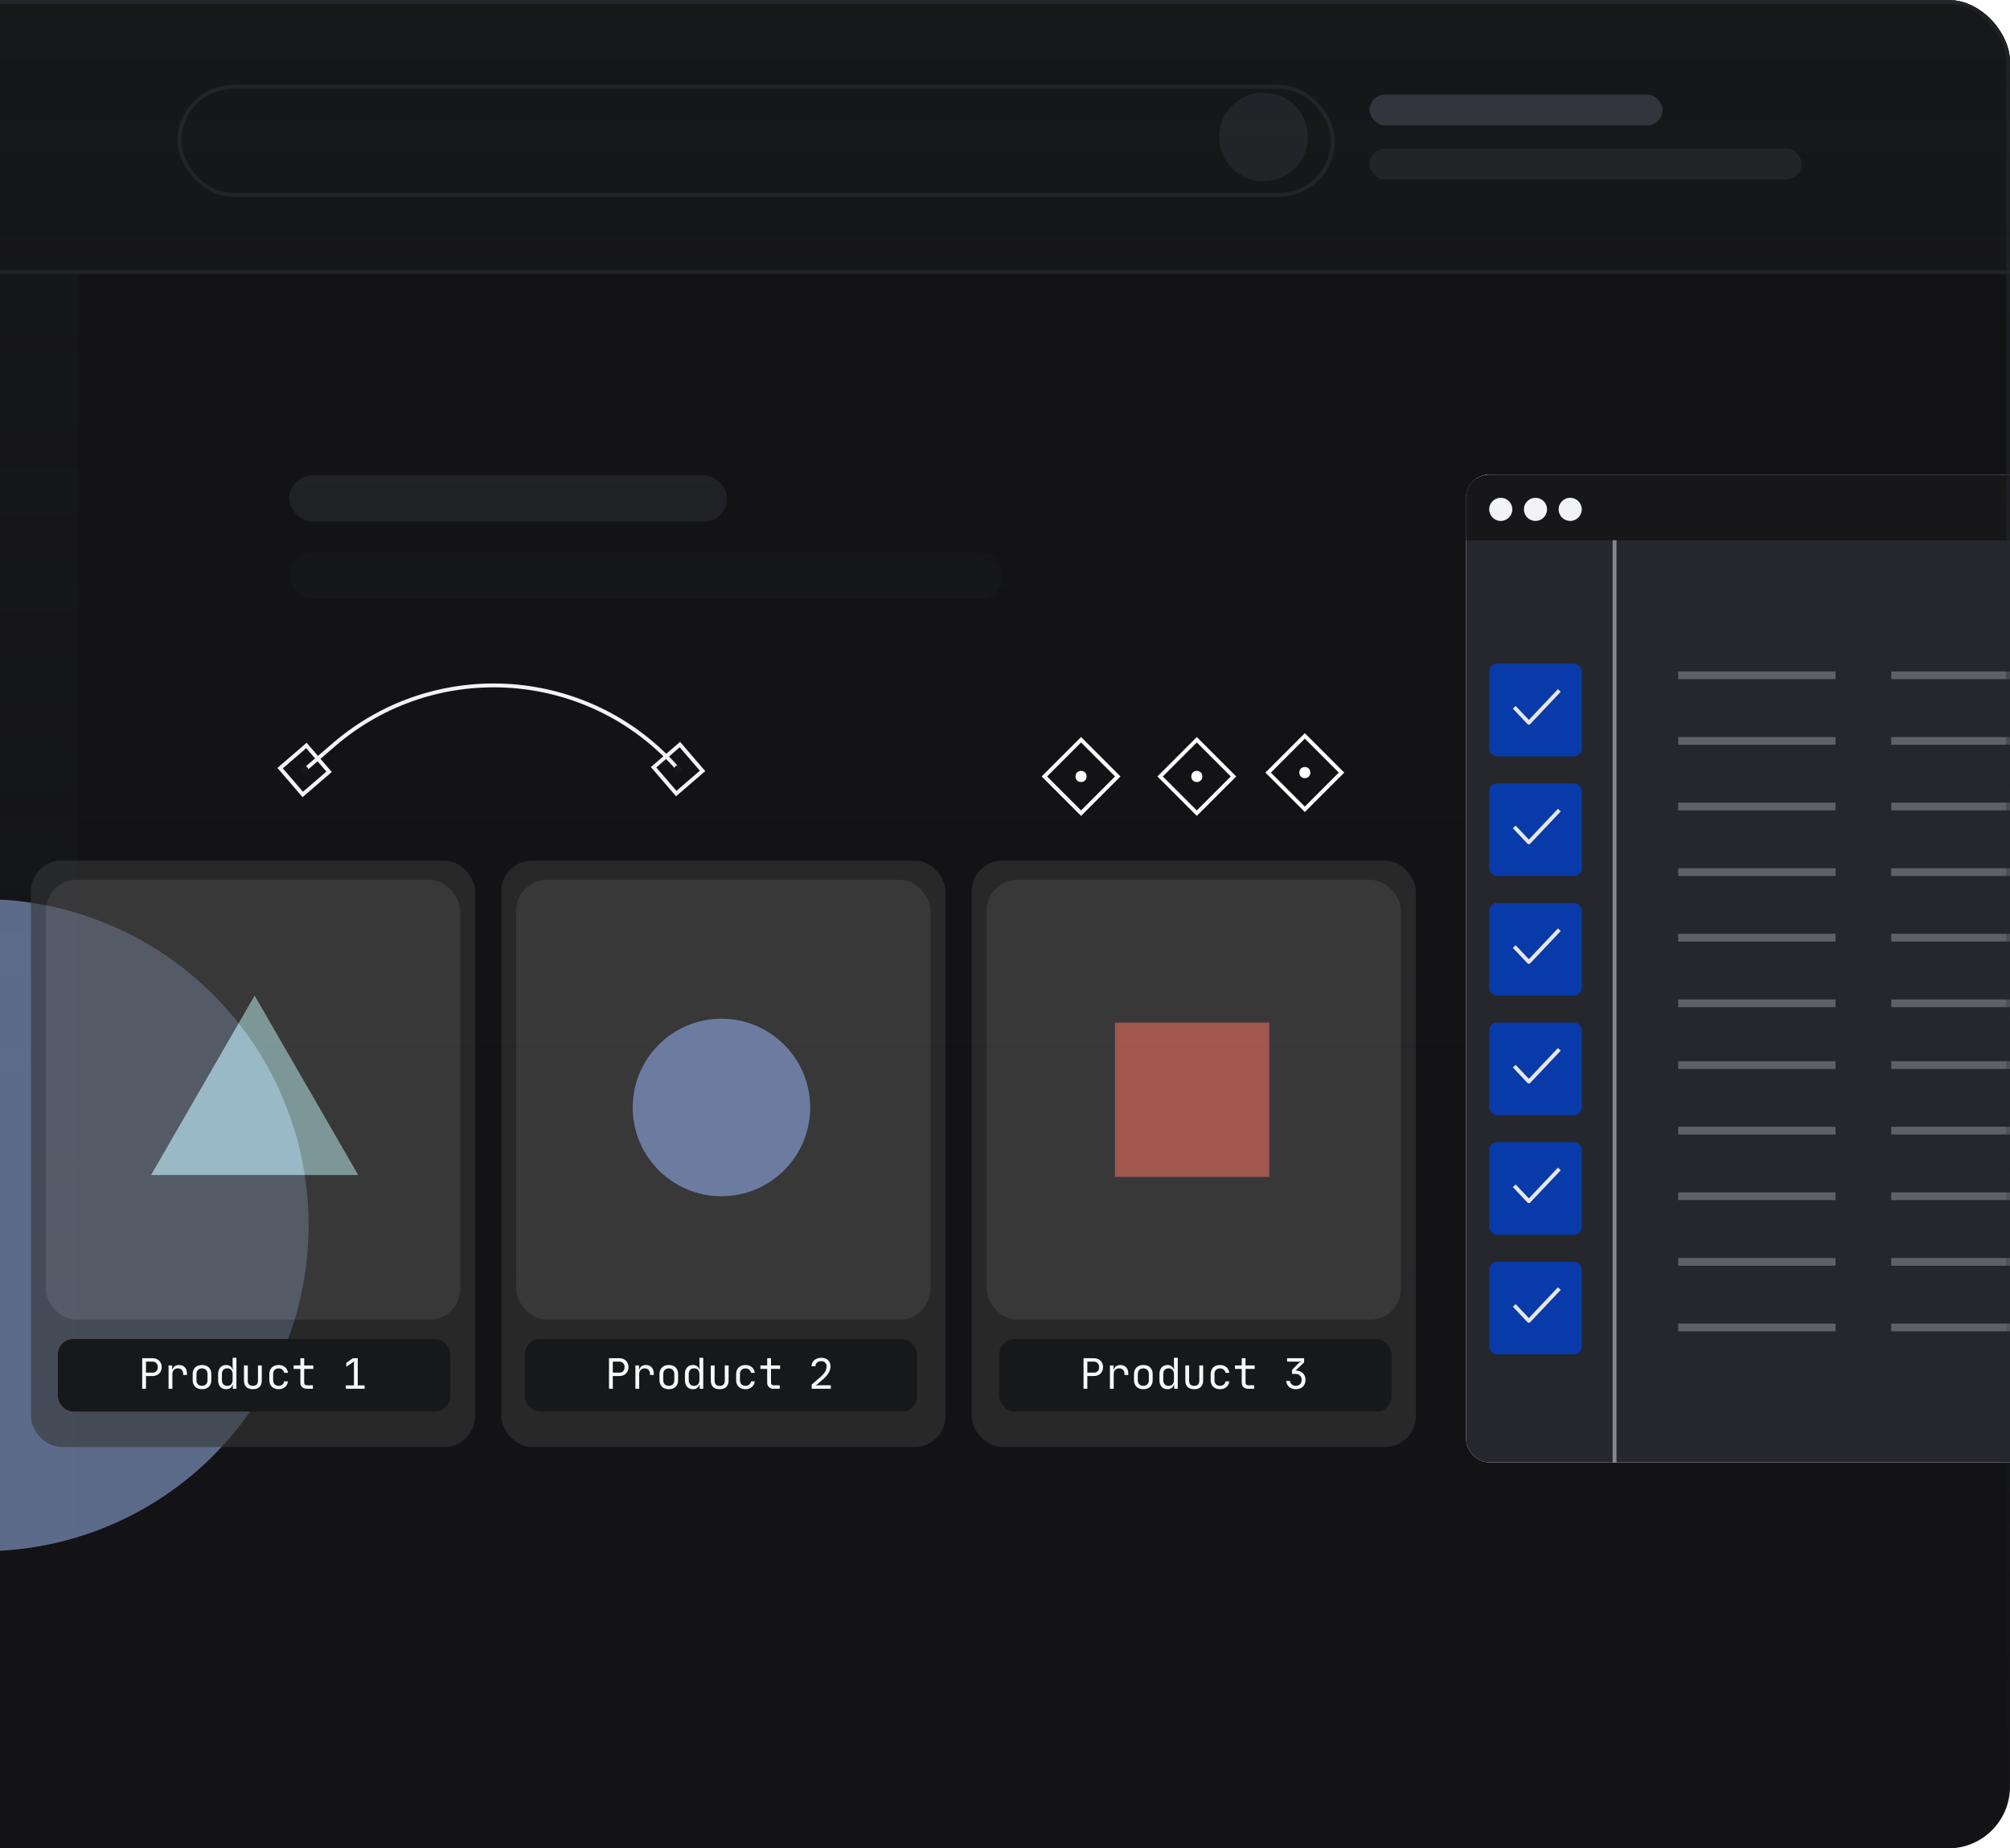 <svg width="521" height="479" viewBox="0 0 521 479" fill="none" xmlns="http://www.w3.org/2000/svg">
<g clip-path="url(#clip0_2017_7023)">
<rect x="-63" width="584" height="479" rx="16" fill="#131316"/>
<g filter="url(#filter0_f_2017_7023)">
<circle cx="460.5" cy="659.5" r="84.5" fill="#A6C1FE"/>
</g>
<rect x="75" y="123.189" width="113.45" height="12" rx="6" fill="#25272C"/>
<rect x="75" y="143.189" width="185" height="12" rx="6" fill="#17181A"/>
<rect width="83" height="400" transform="translate(-63)" fill="#17181A"/>
<rect x="-62.5" y="0.5" width="584" height="70" fill="#17181A" stroke="#25272C"/>
<rect x="46.5" y="22.5" width="299" height="28" rx="14" stroke="#25272C"/>
<circle cx="327.5" cy="35.5" r="11.5" fill="#25272C"/>
<rect x="355" y="24.5" width="75.948" height="8" rx="4" fill="#383A42"/>
<rect x="355" y="38.5" width="112" height="8" rx="4" fill="#25272C"/>
<rect x="-63" y="-100" width="817" height="500" fill="url(#paint0_linear_2017_7023)"/>
<g clip-path="url(#clip1_2017_7023)">
<rect x="380" y="123" width="174" height="256" rx="6" fill="white"/>
<rect x="366.5" y="123.5" width="187" height="271" rx="5.5" fill="#25272C" stroke="#E9EBEE"/>
<rect opacity="0.5" width="1" height="258" transform="matrix(-1 0 0 1 419 123)" fill="#E9EBEE"/>
<rect x="380" y="140" width="22" height="174" transform="rotate(-90 380 140)" fill="#17171A"/>
<circle cx="389" cy="132" r="3" fill="#F2F3F5"/>
<circle cx="398" cy="132" r="3" fill="#F2F3F5"/>
<circle cx="407" cy="132" r="3" fill="#F2F3F5"/>
<g opacity="0.3">
<rect x="490.219" y="174" width="40.781" height="2" fill="#E9EBEE"/>
<rect x="490.219" y="208" width="40.781" height="2" fill="#E9EBEE"/>
<rect x="490.219" y="242" width="40.781" height="2" fill="#E9EBEE"/>
<rect x="490.219" y="191" width="40.781" height="2" fill="#E9EBEE"/>
<rect x="490.219" y="225" width="40.781" height="2" fill="#E9EBEE"/>
<rect x="490.219" y="259" width="40.781" height="2" fill="#E9EBEE"/>
</g>
<g opacity="0.3">
<rect x="490.219" y="275" width="40.781" height="2" fill="#E9EBEE"/>
<rect x="490.219" y="309" width="40.781" height="2" fill="#E9EBEE"/>
<rect x="490.219" y="343" width="40.781" height="2" fill="#E9EBEE"/>
<rect x="490.219" y="292" width="40.781" height="2" fill="#E9EBEE"/>
<rect x="490.219" y="326" width="40.781" height="2" fill="#E9EBEE"/>
</g>
<g opacity="0.3">
<rect x="435" y="174" width="40.781" height="2" fill="#E9EBEE"/>
<rect x="435" y="208" width="40.781" height="2" fill="#E9EBEE"/>
<rect x="435" y="242" width="40.781" height="2" fill="#E9EBEE"/>
<rect x="435" y="191" width="40.781" height="2" fill="#E9EBEE"/>
<rect x="435" y="225" width="40.781" height="2" fill="#E9EBEE"/>
<rect x="435" y="259" width="40.781" height="2" fill="#E9EBEE"/>
</g>
<g opacity="0.3">
<rect x="435" y="275" width="40.781" height="2" fill="#E9EBEE"/>
<rect x="435" y="309" width="40.781" height="2" fill="#E9EBEE"/>
<rect x="435" y="343" width="40.781" height="2" fill="#E9EBEE"/>
<rect x="435" y="292" width="40.781" height="2" fill="#E9EBEE"/>
<rect x="435" y="326" width="40.781" height="2" fill="#E9EBEE"/>
</g>
<rect x="386" y="172" width="24" height="24" rx="2" fill="#083AA9"/>
<path d="M403.846 179.291L396.283 187.291L392.846 183.655" stroke="#E7E7E7" stroke-linecap="square" stroke-linejoin="round"/>
<rect x="386" y="265" width="24" height="24" rx="2" fill="#083AA9"/>
<path d="M403.846 272.291L396.283 280.291L392.846 276.655" stroke="#E7E7E7" stroke-linecap="square" stroke-linejoin="round"/>
<rect x="386" y="203" width="24" height="24" rx="2" fill="#083AA9"/>
<path d="M403.846 210.291L396.283 218.291L392.846 214.655" stroke="#E7E7E7" stroke-linecap="square" stroke-linejoin="round"/>
<rect x="386" y="296" width="24" height="24" rx="2" fill="#083AA9"/>
<path d="M403.846 303.291L396.283 311.291L392.846 307.655" stroke="#E7E7E7" stroke-linecap="square" stroke-linejoin="round"/>
<rect x="386" y="234" width="24" height="24" rx="2" fill="#083AA9"/>
<path d="M403.846 241.291L396.283 249.291L392.846 245.655" stroke="#E7E7E7" stroke-linecap="square" stroke-linejoin="round"/>
<rect x="386" y="327" width="24" height="24" rx="2" fill="#083AA9"/>
<path d="M403.846 334.291L396.283 342.291L392.846 338.655" stroke="#E7E7E7" stroke-linecap="square" stroke-linejoin="round"/>
</g>
<g opacity="0.5" filter="url(#filter1_f_2017_7023)">
<circle cx="-4.5" cy="317.5" r="84.5" fill="#A6C1FE"/>
</g>
<g filter="url(#filter2_f_2017_7023)">
<circle cx="370.5" cy="-140.5" r="84.5" fill="#A6C1FE"/>
</g>
</g>
<rect x="-62.5" y="0.5" width="583" height="478" rx="15.5" stroke="url(#paint1_linear_2017_7023)"/>
<g opacity="0.6">
<rect x="8" y="223" width="115.151" height="152" rx="8" fill="#353535"/>
<rect x="11.871" y="228" width="107.41" height="114" rx="8" fill="#505050"/>
<path d="M66 258L92.847 304.5H39.153L66 258Z" fill="#C3EFEF"/>
<rect x="129.925" y="223" width="115.151" height="152" rx="8" fill="#353535"/>
<rect x="133.795" y="228" width="107.41" height="114" rx="8" fill="#505050"/>
<circle cx="187" cy="287" r="23" fill="#A6C1FE"/>
<rect x="251.849" y="223" width="115.151" height="152" rx="8" fill="#353535"/>
<rect x="255.72" y="228" width="107.41" height="114" rx="8" fill="#505050"/>
<rect x="289" y="265" width="40" height="40" fill="#FF8473"/>
</g>
<path d="M176.085 199.682V199.682C153.199 173.109 113.104 170.12 86.531 193.006L78.954 199.532" stroke="#F2F3F5"/>
<rect x="169.413" y="198.83" width="9" height="9" transform="rotate(-40.737 169.413 198.83)" stroke="#F2F3F5"/>
<circle cx="175.759" cy="199.303" r="0.5" transform="rotate(-40.737 175.759 199.303)" fill="#F2F3F5" stroke="#17181A"/>
<rect x="72.608" y="199.059" width="9" height="9" transform="rotate(-40.737 72.608 199.059)" stroke="#F2F3F5"/>
<circle cx="78.954" cy="199.532" r="0.5" transform="rotate(-40.737 78.954 199.532)" fill="#F2F3F5" stroke="#17181A"/>
<rect x="15" y="347" width="101.729" height="18.798" rx="4" fill="#17181A"/>
<path d="M39.528 351.978C39.887 351.978 40.213 352.033 40.507 352.143C40.8 352.253 41.049 352.411 41.255 352.616C41.467 352.822 41.629 353.067 41.739 353.353C41.856 353.632 41.915 353.944 41.915 354.288C41.915 354.633 41.856 354.948 41.739 355.234C41.621 355.513 41.456 355.755 41.244 355.96C41.038 356.166 40.789 356.323 40.496 356.433C40.202 356.543 39.88 356.598 39.528 356.598H37.845V359.898H36.855V351.978H39.528ZM37.845 352.858V355.718H39.528C39.938 355.718 40.268 355.59 40.518 355.333C40.767 355.069 40.892 354.721 40.892 354.288C40.892 353.856 40.767 353.511 40.518 353.254C40.268 352.99 39.938 352.858 39.528 352.858H37.845ZM43.692 353.848H44.627V354.893H44.715C44.811 354.534 45.009 354.252 45.309 354.046C45.61 353.841 45.98 353.738 46.42 353.738C47.058 353.738 47.557 353.94 47.916 354.343C48.283 354.739 48.466 355.286 48.466 355.982V356.323H47.476V356.103C47.476 355.627 47.355 355.26 47.113 355.003C46.879 354.739 46.541 354.607 46.101 354.607C45.669 354.607 45.324 354.743 45.067 355.014C44.811 355.278 44.682 355.641 44.682 356.103V359.898H43.692V353.848ZM50.926 357.643C50.926 358.105 51.051 358.468 51.3 358.732C51.557 358.996 51.909 359.128 52.356 359.128C52.796 359.128 53.145 358.996 53.401 358.732C53.658 358.468 53.786 358.105 53.786 357.643V356.103C53.786 355.641 53.658 355.278 53.401 355.014C53.145 354.75 52.796 354.618 52.356 354.618C51.916 354.618 51.568 354.75 51.311 355.014C51.054 355.278 50.926 355.641 50.926 356.103V357.643ZM49.936 356.103C49.936 355.737 49.991 355.41 50.101 355.124C50.218 354.831 50.38 354.582 50.585 354.376C50.798 354.171 51.051 354.013 51.344 353.903C51.645 353.793 51.982 353.738 52.356 353.738C53.104 353.738 53.694 353.947 54.127 354.365C54.56 354.783 54.776 355.359 54.776 356.092V357.643C54.776 358.01 54.721 358.34 54.611 358.633C54.501 358.927 54.34 359.176 54.127 359.381C53.922 359.579 53.669 359.733 53.368 359.843C53.068 359.953 52.73 360.008 52.356 360.008C51.982 360.008 51.645 359.953 51.344 359.843C51.051 359.733 50.798 359.576 50.585 359.37C50.38 359.165 50.218 358.916 50.101 358.622C49.991 358.329 49.936 358.003 49.936 357.643V356.103ZM56.532 356.103C56.532 355.737 56.58 355.407 56.675 355.113C56.778 354.82 56.917 354.574 57.093 354.376C57.269 354.171 57.481 354.013 57.731 353.903C57.98 353.793 58.259 353.738 58.567 353.738C59.014 353.738 59.385 353.841 59.678 354.046C59.971 354.244 60.166 354.527 60.261 354.893H60.349C60.342 354.769 60.334 354.644 60.327 354.519C60.312 354.409 60.301 354.296 60.294 354.178C60.294 354.054 60.294 353.944 60.294 353.848V351.868H61.284V359.898H60.349V358.853H60.261C60.166 359.22 59.971 359.506 59.678 359.711C59.385 359.909 59.014 360.008 58.567 360.008C58.259 360.008 57.98 359.953 57.731 359.843C57.481 359.733 57.269 359.579 57.093 359.381C56.917 359.176 56.778 358.927 56.675 358.633C56.58 358.34 56.532 358.01 56.532 357.643V356.103ZM58.941 359.15C59.352 359.15 59.678 359.015 59.92 358.743C60.169 358.472 60.294 358.105 60.294 357.643V356.103C60.294 355.641 60.169 355.275 59.92 355.003C59.678 354.732 59.352 354.596 58.941 354.596C58.493 354.596 58.145 354.728 57.896 354.992C57.647 355.256 57.522 355.627 57.522 356.103V357.643C57.522 358.105 57.647 358.472 57.896 358.743C58.153 359.015 58.501 359.15 58.941 359.15ZM63.238 353.848H64.228V357.764C64.228 358.681 64.664 359.139 65.537 359.139C66.424 359.139 66.868 358.681 66.868 357.764V353.848H67.858V357.764C67.858 358.483 67.656 359.037 67.253 359.425C66.857 359.814 66.285 360.008 65.537 360.008C64.803 360.008 64.235 359.814 63.832 359.425C63.436 359.029 63.238 358.476 63.238 357.764V353.848ZM72.231 360.008C71.857 360.008 71.52 359.953 71.219 359.843C70.926 359.733 70.673 359.576 70.46 359.37C70.255 359.165 70.094 358.916 69.976 358.622C69.866 358.329 69.811 358.003 69.811 357.643V356.103C69.811 355.744 69.866 355.418 69.976 355.124C70.094 354.831 70.255 354.582 70.46 354.376C70.673 354.171 70.926 354.013 71.219 353.903C71.52 353.793 71.857 353.738 72.231 353.738C72.899 353.738 73.445 353.922 73.87 354.288C74.303 354.648 74.563 355.143 74.651 355.773H73.661C73.61 355.421 73.452 355.143 73.188 354.937C72.932 354.725 72.613 354.618 72.231 354.618C71.791 354.618 71.443 354.75 71.186 355.014C70.93 355.278 70.801 355.641 70.801 356.103V357.643C70.801 358.105 70.926 358.468 71.175 358.732C71.432 358.996 71.784 359.128 72.231 359.128C72.613 359.128 72.932 359.026 73.188 358.82C73.452 358.608 73.61 358.325 73.661 357.973H74.651C74.556 358.611 74.292 359.11 73.859 359.469C73.434 359.829 72.891 360.008 72.231 360.008ZM76.099 353.848H77.859V351.978H78.849V353.848H81.214V354.75H78.849V358.336C78.849 358.542 78.911 358.703 79.036 358.82C79.168 358.938 79.344 358.996 79.564 358.996H81.104V359.898H79.564C79.043 359.898 78.629 359.755 78.321 359.469C78.013 359.183 77.859 358.806 77.859 358.336V354.75H76.099V353.848ZM89.62 359.018H91.743V353.463C91.743 353.405 91.743 353.339 91.743 353.265C91.751 353.185 91.754 353.111 91.754 353.045C91.754 352.979 91.754 352.924 91.754 352.88C91.762 352.829 91.765 352.803 91.765 352.803H91.743C91.692 352.847 91.641 352.888 91.589 352.924C91.545 352.961 91.498 352.998 91.446 353.034C91.402 353.071 91.358 353.104 91.314 353.133L89.763 354.189V353.188L91.468 351.978H92.733V359.018H94.515V359.898H89.62V359.018Z" fill="#F7F8F8"/>
<rect x="136" y="347" width="101.729" height="18.798" rx="4" fill="#17181A"/>
<path d="M160.528 351.978C160.887 351.978 161.213 352.033 161.507 352.143C161.8 352.253 162.049 352.411 162.255 352.616C162.467 352.822 162.629 353.067 162.739 353.353C162.856 353.632 162.915 353.944 162.915 354.288C162.915 354.633 162.856 354.948 162.739 355.234C162.621 355.513 162.456 355.755 162.244 355.96C162.038 356.166 161.789 356.323 161.496 356.433C161.202 356.543 160.88 356.598 160.528 356.598H158.845V359.898H157.855V351.978H160.528ZM158.845 352.858V355.718H160.528C160.938 355.718 161.268 355.59 161.518 355.333C161.767 355.069 161.892 354.721 161.892 354.288C161.892 353.856 161.767 353.511 161.518 353.254C161.268 352.99 160.938 352.858 160.528 352.858H158.845ZM164.692 353.848H165.627V354.893H165.715C165.811 354.534 166.009 354.252 166.309 354.046C166.61 353.841 166.98 353.738 167.42 353.738C168.058 353.738 168.557 353.94 168.916 354.343C169.283 354.739 169.466 355.286 169.466 355.982V356.323H168.476V356.103C168.476 355.627 168.355 355.26 168.113 355.003C167.879 354.739 167.541 354.607 167.101 354.607C166.669 354.607 166.324 354.743 166.067 355.014C165.811 355.278 165.682 355.641 165.682 356.103V359.898H164.692V353.848ZM171.926 357.643C171.926 358.105 172.051 358.468 172.3 358.732C172.557 358.996 172.909 359.128 173.356 359.128C173.796 359.128 174.144 358.996 174.401 358.732C174.658 358.468 174.786 358.105 174.786 357.643V356.103C174.786 355.641 174.658 355.278 174.401 355.014C174.144 354.75 173.796 354.618 173.356 354.618C172.916 354.618 172.568 354.75 172.311 355.014C172.054 355.278 171.926 355.641 171.926 356.103V357.643ZM170.936 356.103C170.936 355.737 170.991 355.41 171.101 355.124C171.218 354.831 171.38 354.582 171.585 354.376C171.798 354.171 172.051 354.013 172.344 353.903C172.645 353.793 172.982 353.738 173.356 353.738C174.104 353.738 174.694 353.947 175.127 354.365C175.56 354.783 175.776 355.359 175.776 356.092V357.643C175.776 358.01 175.721 358.34 175.611 358.633C175.501 358.927 175.34 359.176 175.127 359.381C174.922 359.579 174.669 359.733 174.368 359.843C174.067 359.953 173.73 360.008 173.356 360.008C172.982 360.008 172.645 359.953 172.344 359.843C172.051 359.733 171.798 359.576 171.585 359.37C171.38 359.165 171.218 358.916 171.101 358.622C170.991 358.329 170.936 358.003 170.936 357.643V356.103ZM177.532 356.103C177.532 355.737 177.58 355.407 177.675 355.113C177.778 354.82 177.917 354.574 178.093 354.376C178.269 354.171 178.482 354.013 178.731 353.903C178.98 353.793 179.259 353.738 179.567 353.738C180.014 353.738 180.385 353.841 180.678 354.046C180.971 354.244 181.166 354.527 181.261 354.893H181.349C181.342 354.769 181.334 354.644 181.327 354.519C181.312 354.409 181.301 354.296 181.294 354.178C181.294 354.054 181.294 353.944 181.294 353.848V351.868H182.284V359.898H181.349V358.853H181.261C181.166 359.22 180.971 359.506 180.678 359.711C180.385 359.909 180.014 360.008 179.567 360.008C179.259 360.008 178.98 359.953 178.731 359.843C178.482 359.733 178.269 359.579 178.093 359.381C177.917 359.176 177.778 358.927 177.675 358.633C177.58 358.34 177.532 358.01 177.532 357.643V356.103ZM179.941 359.15C180.352 359.15 180.678 359.015 180.92 358.743C181.169 358.472 181.294 358.105 181.294 357.643V356.103C181.294 355.641 181.169 355.275 180.92 355.003C180.678 354.732 180.352 354.596 179.941 354.596C179.494 354.596 179.145 354.728 178.896 354.992C178.647 355.256 178.522 355.627 178.522 356.103V357.643C178.522 358.105 178.647 358.472 178.896 358.743C179.153 359.015 179.501 359.15 179.941 359.15ZM184.238 353.848H185.228V357.764C185.228 358.681 185.664 359.139 186.537 359.139C187.424 359.139 187.868 358.681 187.868 357.764V353.848H188.858V357.764C188.858 358.483 188.656 359.037 188.253 359.425C187.857 359.814 187.285 360.008 186.537 360.008C185.803 360.008 185.235 359.814 184.832 359.425C184.436 359.029 184.238 358.476 184.238 357.764V353.848ZM193.231 360.008C192.857 360.008 192.52 359.953 192.219 359.843C191.926 359.733 191.673 359.576 191.46 359.37C191.255 359.165 191.094 358.916 190.976 358.622C190.866 358.329 190.811 358.003 190.811 357.643V356.103C190.811 355.744 190.866 355.418 190.976 355.124C191.094 354.831 191.255 354.582 191.46 354.376C191.673 354.171 191.926 354.013 192.219 353.903C192.52 353.793 192.857 353.738 193.231 353.738C193.899 353.738 194.445 353.922 194.87 354.288C195.303 354.648 195.563 355.143 195.651 355.773H194.661C194.61 355.421 194.452 355.143 194.188 354.937C193.932 354.725 193.613 354.618 193.231 354.618C192.791 354.618 192.443 354.75 192.186 355.014C191.93 355.278 191.801 355.641 191.801 356.103V357.643C191.801 358.105 191.926 358.468 192.175 358.732C192.432 358.996 192.784 359.128 193.231 359.128C193.613 359.128 193.932 359.026 194.188 358.82C194.452 358.608 194.61 358.325 194.661 357.973H195.651C195.556 358.611 195.292 359.11 194.859 359.469C194.434 359.829 193.891 360.008 193.231 360.008ZM197.099 353.848H198.859V351.978H199.849V353.848H202.214V354.75H199.849V358.336C199.849 358.542 199.911 358.703 200.036 358.82C200.168 358.938 200.344 358.996 200.564 358.996H202.104V359.898H200.564C200.043 359.898 199.629 359.755 199.321 359.469C199.013 359.183 198.859 358.806 198.859 358.336V354.75H197.099V353.848ZM215.273 354.068C215.273 354.662 215.108 355.238 214.778 355.795C214.456 356.345 213.939 356.928 213.227 357.544L211.896 358.699C211.86 358.729 211.819 358.758 211.775 358.787C211.731 358.817 211.687 358.846 211.643 358.875C211.585 358.912 211.53 358.945 211.478 358.974V359.018C211.596 359.011 211.709 359.007 211.819 359.007C211.922 359 212.025 358.996 212.127 358.996C212.237 358.996 212.336 358.996 212.424 358.996H215.35V359.898H210.4V358.798L212.49 357.005C212.806 356.734 213.073 356.477 213.293 356.235C213.521 355.993 213.704 355.755 213.843 355.52C213.983 355.286 214.085 355.051 214.151 354.816C214.217 354.582 214.25 354.336 214.25 354.079C214.25 353.669 214.126 353.346 213.876 353.111C213.634 352.869 213.304 352.748 212.886 352.748C212.424 352.748 212.054 352.869 211.775 353.111C211.504 353.353 211.368 353.672 211.368 354.068H210.345C210.36 353.738 210.43 353.438 210.554 353.166C210.679 352.895 210.851 352.664 211.071 352.473C211.299 352.283 211.563 352.136 211.863 352.033C212.171 351.923 212.512 351.868 212.886 351.868C213.253 351.868 213.583 351.92 213.876 352.022C214.17 352.125 214.419 352.272 214.624 352.462C214.83 352.653 214.987 352.884 215.097 353.155C215.215 353.427 215.273 353.731 215.273 354.068Z" fill="#F7F8F8"/>
<rect x="259" y="347" width="101.729" height="18.798" rx="4" fill="#17181A"/>
<path d="M283.528 351.978C283.887 351.978 284.213 352.033 284.507 352.143C284.8 352.253 285.049 352.411 285.255 352.616C285.467 352.822 285.629 353.067 285.739 353.353C285.856 353.632 285.915 353.944 285.915 354.288C285.915 354.633 285.856 354.948 285.739 355.234C285.621 355.513 285.456 355.755 285.244 355.96C285.038 356.166 284.789 356.323 284.496 356.433C284.202 356.543 283.88 356.598 283.528 356.598H281.845V359.898H280.855V351.978H283.528ZM281.845 352.858V355.718H283.528C283.938 355.718 284.268 355.59 284.518 355.333C284.767 355.069 284.892 354.721 284.892 354.288C284.892 353.856 284.767 353.511 284.518 353.254C284.268 352.99 283.938 352.858 283.528 352.858H281.845ZM287.692 353.848H288.627V354.893H288.715C288.811 354.534 289.009 354.252 289.309 354.046C289.61 353.841 289.98 353.738 290.42 353.738C291.058 353.738 291.557 353.94 291.916 354.343C292.283 354.739 292.466 355.286 292.466 355.982V356.323H291.476V356.103C291.476 355.627 291.355 355.26 291.113 355.003C290.879 354.739 290.541 354.607 290.101 354.607C289.669 354.607 289.324 354.743 289.067 355.014C288.811 355.278 288.682 355.641 288.682 356.103V359.898H287.692V353.848ZM294.926 357.643C294.926 358.105 295.051 358.468 295.3 358.732C295.557 358.996 295.909 359.128 296.356 359.128C296.796 359.128 297.144 358.996 297.401 358.732C297.658 358.468 297.786 358.105 297.786 357.643V356.103C297.786 355.641 297.658 355.278 297.401 355.014C297.144 354.75 296.796 354.618 296.356 354.618C295.916 354.618 295.568 354.75 295.311 355.014C295.054 355.278 294.926 355.641 294.926 356.103V357.643ZM293.936 356.103C293.936 355.737 293.991 355.41 294.101 355.124C294.218 354.831 294.38 354.582 294.585 354.376C294.798 354.171 295.051 354.013 295.344 353.903C295.645 353.793 295.982 353.738 296.356 353.738C297.104 353.738 297.694 353.947 298.127 354.365C298.56 354.783 298.776 355.359 298.776 356.092V357.643C298.776 358.01 298.721 358.34 298.611 358.633C298.501 358.927 298.34 359.176 298.127 359.381C297.922 359.579 297.669 359.733 297.368 359.843C297.067 359.953 296.73 360.008 296.356 360.008C295.982 360.008 295.645 359.953 295.344 359.843C295.051 359.733 294.798 359.576 294.585 359.37C294.38 359.165 294.218 358.916 294.101 358.622C293.991 358.329 293.936 358.003 293.936 357.643V356.103ZM300.532 356.103C300.532 355.737 300.58 355.407 300.675 355.113C300.778 354.82 300.917 354.574 301.093 354.376C301.269 354.171 301.482 354.013 301.731 353.903C301.98 353.793 302.259 353.738 302.567 353.738C303.014 353.738 303.385 353.841 303.678 354.046C303.971 354.244 304.166 354.527 304.261 354.893H304.349C304.342 354.769 304.334 354.644 304.327 354.519C304.312 354.409 304.301 354.296 304.294 354.178C304.294 354.054 304.294 353.944 304.294 353.848V351.868H305.284V359.898H304.349V358.853H304.261C304.166 359.22 303.971 359.506 303.678 359.711C303.385 359.909 303.014 360.008 302.567 360.008C302.259 360.008 301.98 359.953 301.731 359.843C301.482 359.733 301.269 359.579 301.093 359.381C300.917 359.176 300.778 358.927 300.675 358.633C300.58 358.34 300.532 358.01 300.532 357.643V356.103ZM302.941 359.15C303.352 359.15 303.678 359.015 303.92 358.743C304.169 358.472 304.294 358.105 304.294 357.643V356.103C304.294 355.641 304.169 355.275 303.92 355.003C303.678 354.732 303.352 354.596 302.941 354.596C302.494 354.596 302.145 354.728 301.896 354.992C301.647 355.256 301.522 355.627 301.522 356.103V357.643C301.522 358.105 301.647 358.472 301.896 358.743C302.153 359.015 302.501 359.15 302.941 359.15ZM307.238 353.848H308.228V357.764C308.228 358.681 308.664 359.139 309.537 359.139C310.424 359.139 310.868 358.681 310.868 357.764V353.848H311.858V357.764C311.858 358.483 311.656 359.037 311.253 359.425C310.857 359.814 310.285 360.008 309.537 360.008C308.803 360.008 308.235 359.814 307.832 359.425C307.436 359.029 307.238 358.476 307.238 357.764V353.848ZM316.231 360.008C315.857 360.008 315.52 359.953 315.219 359.843C314.926 359.733 314.673 359.576 314.46 359.37C314.255 359.165 314.094 358.916 313.976 358.622C313.866 358.329 313.811 358.003 313.811 357.643V356.103C313.811 355.744 313.866 355.418 313.976 355.124C314.094 354.831 314.255 354.582 314.46 354.376C314.673 354.171 314.926 354.013 315.219 353.903C315.52 353.793 315.857 353.738 316.231 353.738C316.899 353.738 317.445 353.922 317.87 354.288C318.303 354.648 318.563 355.143 318.651 355.773H317.661C317.61 355.421 317.452 355.143 317.188 354.937C316.932 354.725 316.613 354.618 316.231 354.618C315.791 354.618 315.443 354.75 315.186 355.014C314.93 355.278 314.801 355.641 314.801 356.103V357.643C314.801 358.105 314.926 358.468 315.175 358.732C315.432 358.996 315.784 359.128 316.231 359.128C316.613 359.128 316.932 359.026 317.188 358.82C317.452 358.608 317.61 358.325 317.661 357.973H318.651C318.556 358.611 318.292 359.11 317.859 359.469C317.434 359.829 316.891 360.008 316.231 360.008ZM320.099 353.848H321.859V351.978H322.849V353.848H325.214V354.75H322.849V358.336C322.849 358.542 322.911 358.703 323.036 358.82C323.168 358.938 323.344 358.996 323.564 358.996H325.104V359.898H323.564C323.043 359.898 322.629 359.755 322.321 359.469C322.013 359.183 321.859 358.806 321.859 358.336V354.75H320.099V353.848ZM335.798 355.168C336.194 355.168 336.55 355.227 336.865 355.344C337.188 355.454 337.459 355.616 337.679 355.828C337.907 356.034 338.083 356.287 338.207 356.587C338.332 356.888 338.394 357.222 338.394 357.588C338.394 357.962 338.336 358.3 338.218 358.6C338.101 358.894 337.932 359.147 337.712 359.359C337.492 359.565 337.225 359.726 336.909 359.843C336.601 359.953 336.253 360.008 335.864 360.008C335.52 360.008 335.201 359.957 334.907 359.854C334.621 359.752 334.368 359.609 334.148 359.425C333.936 359.235 333.76 359.007 333.62 358.743C333.488 358.479 333.408 358.186 333.378 357.863H334.368C334.427 358.245 334.592 358.553 334.863 358.787C335.135 359.015 335.468 359.128 335.864 359.128C336.326 359.128 336.697 358.989 336.975 358.71C337.254 358.424 337.393 358.05 337.393 357.588C337.393 357.126 337.25 356.756 336.964 356.477C336.678 356.191 336.297 356.048 335.82 356.048H334.896V355.003L336.469 353.408C336.543 353.335 336.62 353.265 336.7 353.199C336.781 353.133 336.858 353.075 336.931 353.023C337.012 352.957 337.096 352.895 337.184 352.836V352.814C337.104 352.822 337.019 352.829 336.931 352.836C336.851 352.844 336.763 352.851 336.667 352.858C336.579 352.858 336.484 352.858 336.381 352.858H333.62V351.978H338.02V353.078L336.161 354.849C336.117 354.893 336.073 354.934 336.029 354.97C335.985 355.007 335.945 355.04 335.908 355.069C335.872 355.106 335.835 355.139 335.798 355.168Z" fill="#F7F8F8"/>
<rect x="347.728" y="200.217" width="13.45" height="13.45" transform="rotate(135 347.728 200.217)" stroke="white"/>
<circle cx="338.216" cy="200.214" r="0.945" transform="rotate(90 338.216 200.214)" fill="white" stroke="white"/>
<rect x="319.728" y="201.217" width="13.45" height="13.45" transform="rotate(135 319.728 201.217)" stroke="white"/>
<circle cx="310.216" cy="201.214" r="0.945" transform="rotate(90 310.216 201.214)" fill="white" stroke="white"/>
<rect x="289.728" y="201.217" width="13.45" height="13.45" transform="rotate(135 289.728 201.217)" stroke="white"/>
<circle cx="280.216" cy="201.214" r="0.945" transform="rotate(90 280.216 201.214)" fill="white" stroke="white"/>
<defs>
<filter id="filter0_f_2017_7023" x="126" y="325" width="669" height="669" filterUnits="userSpaceOnUse" color-interpolation-filters="sRGB">
<feFlood flood-opacity="0" result="BackgroundImageFix"/>
<feBlend mode="normal" in="SourceGraphic" in2="BackgroundImageFix" result="shape"/>
<feGaussianBlur stdDeviation="125" result="effect1_foregroundBlur_2017_7023"/>
</filter>
<filter id="filter1_f_2017_7023" x="-339" y="-17" width="669" height="669" filterUnits="userSpaceOnUse" color-interpolation-filters="sRGB">
<feFlood flood-opacity="0" result="BackgroundImageFix"/>
<feBlend mode="normal" in="SourceGraphic" in2="BackgroundImageFix" result="shape"/>
<feGaussianBlur stdDeviation="125" result="effect1_foregroundBlur_2017_7023"/>
</filter>
<filter id="filter2_f_2017_7023" x="36" y="-475" width="669" height="669" filterUnits="userSpaceOnUse" color-interpolation-filters="sRGB">
<feFlood flood-opacity="0" result="BackgroundImageFix"/>
<feBlend mode="normal" in="SourceGraphic" in2="BackgroundImageFix" result="shape"/>
<feGaussianBlur stdDeviation="125" result="effect1_foregroundBlur_2017_7023"/>
</filter>
<linearGradient id="paint0_linear_2017_7023" x1="345.5" y1="-44.096" x2="345.5" y2="527.072" gradientUnits="userSpaceOnUse">
<stop stop-color="#131316" stop-opacity="0"/>
<stop offset="1" stop-color="#131316"/>
</linearGradient>
<linearGradient id="paint1_linear_2017_7023" x1="229" y1="-297.579" x2="229" y2="499.357" gradientUnits="userSpaceOnUse">
<stop stop-color="#25272C"/>
<stop offset="1" stop-color="#25272C" stop-opacity="0"/>
</linearGradient>
<clipPath id="clip0_2017_7023">
<rect x="-63" width="584" height="479" rx="16" fill="white"/>
</clipPath>
<clipPath id="clip1_2017_7023">
<rect x="380" y="123" width="174" height="256" rx="6" fill="white"/>
</clipPath>
</defs>
</svg>
